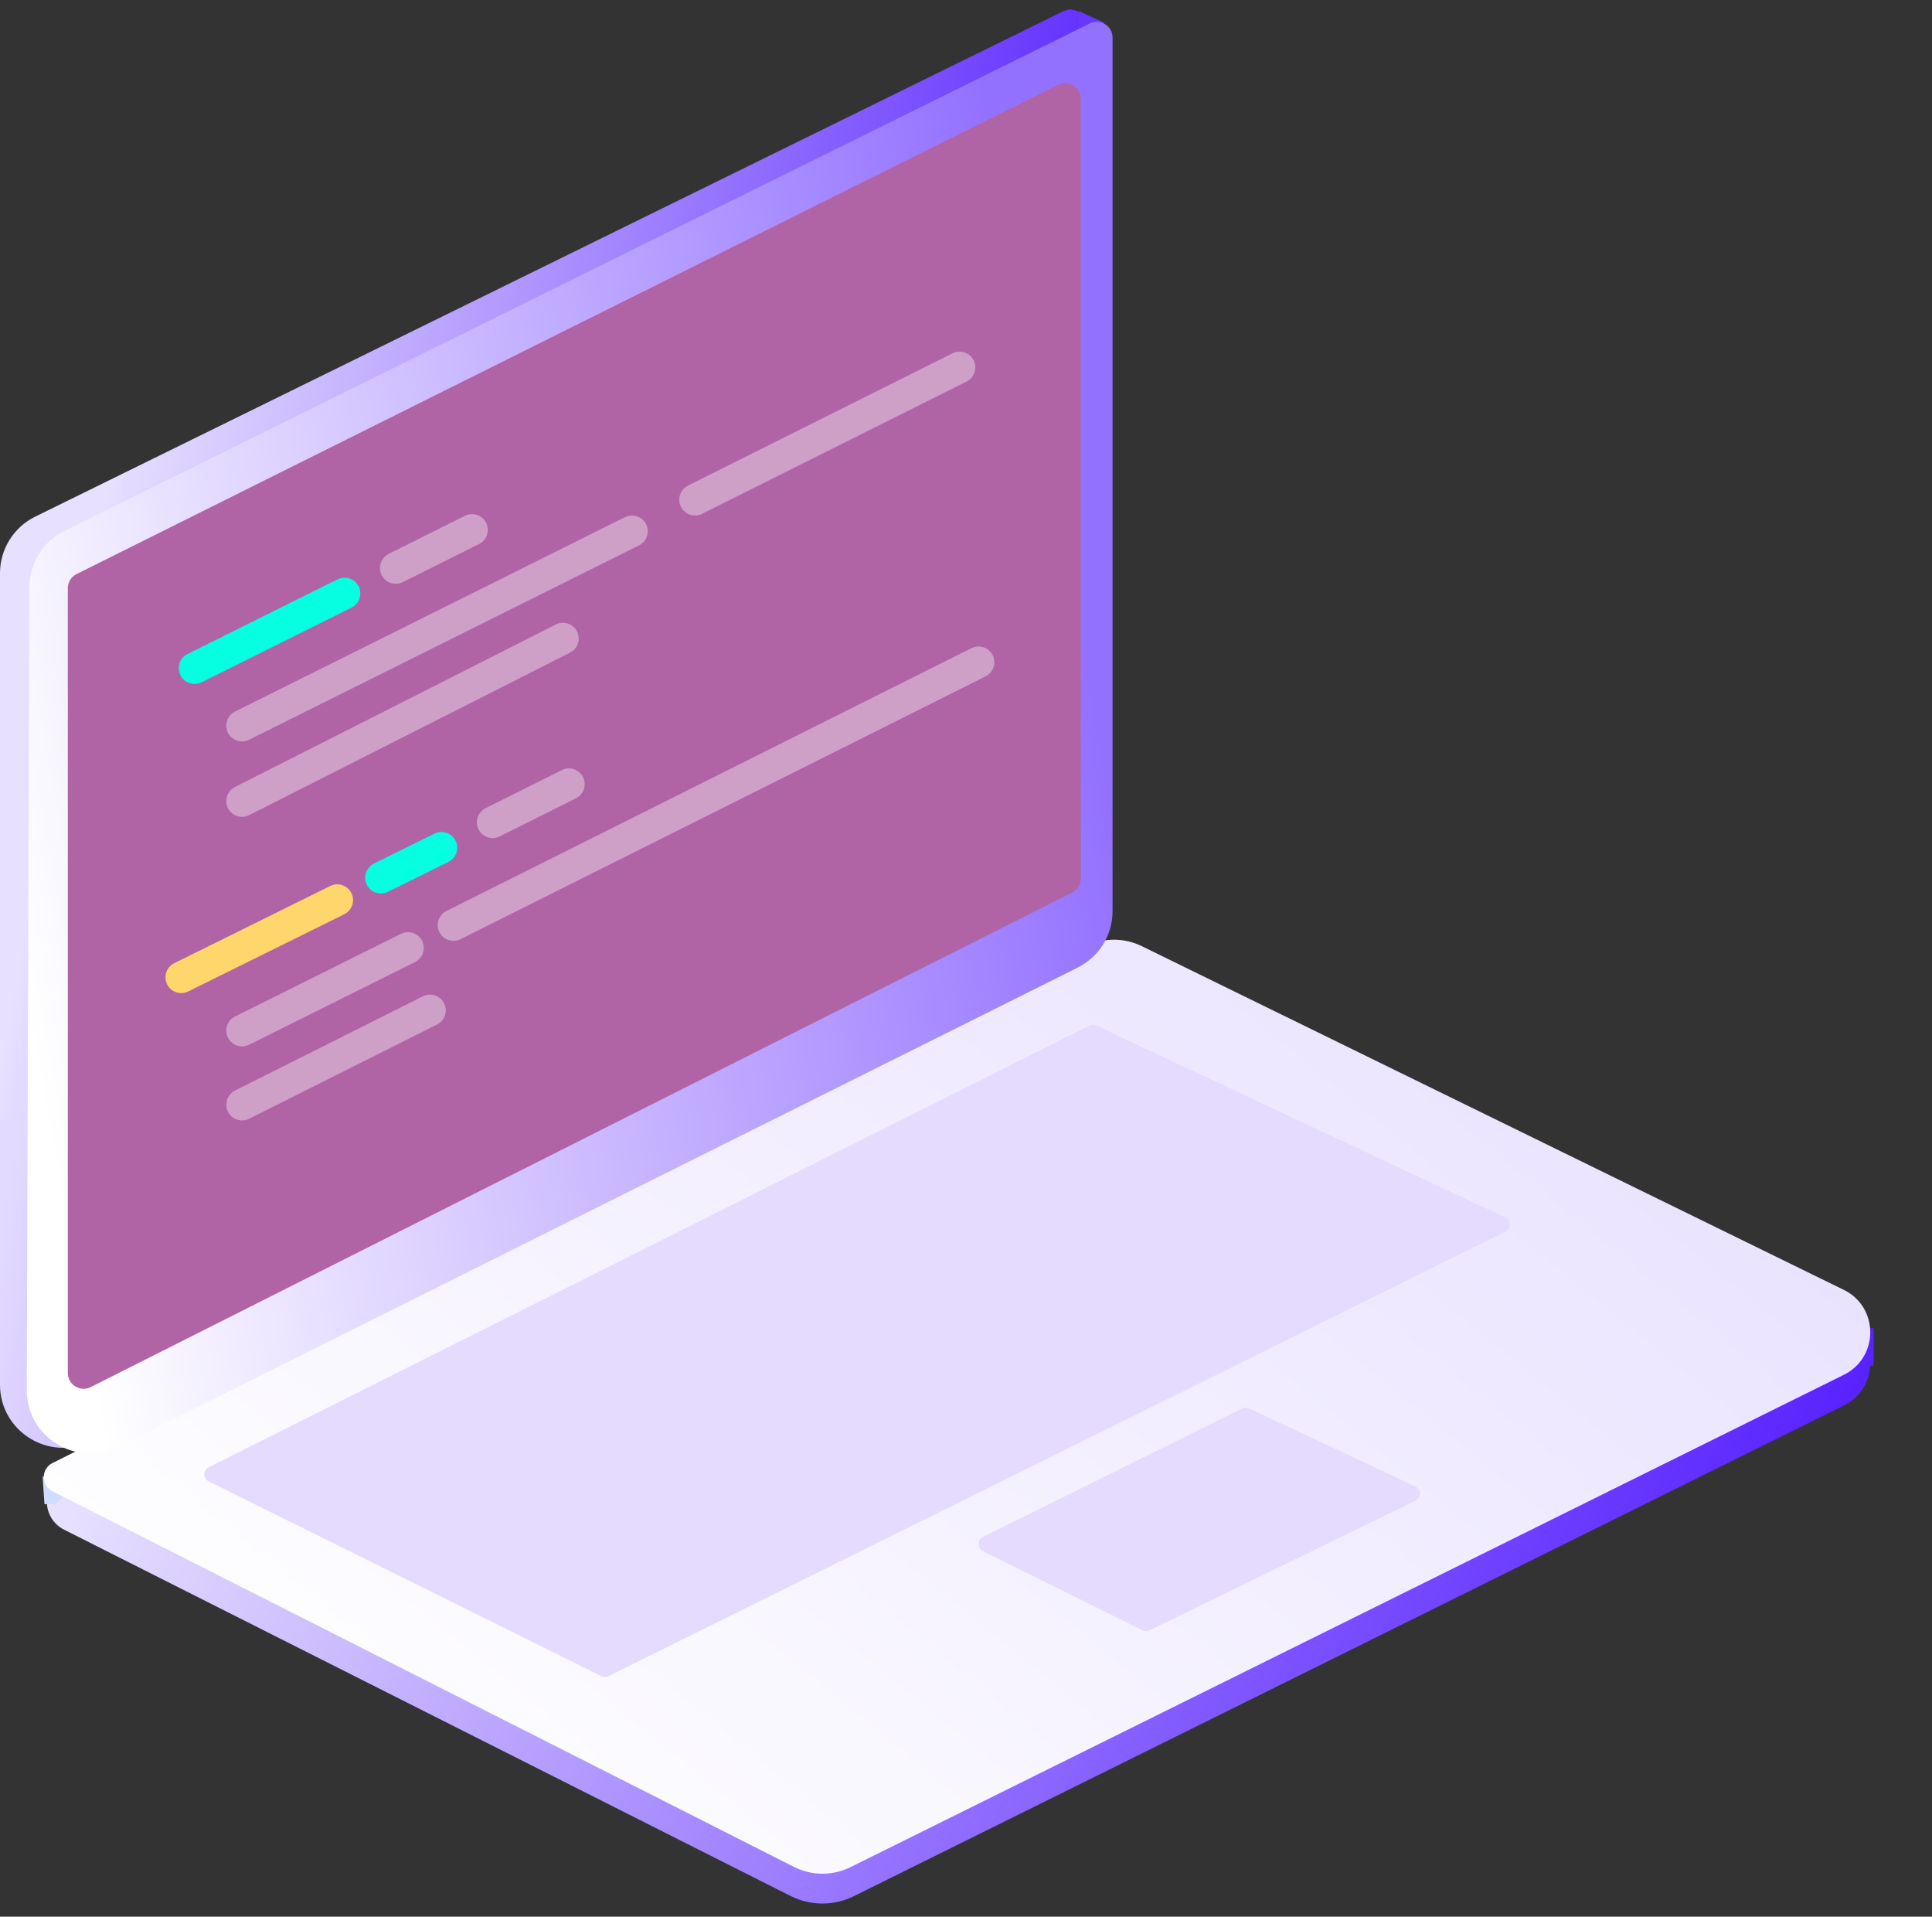 <?xml version="1.0" encoding="UTF-8"?> <svg xmlns="http://www.w3.org/2000/svg" width="245" height="243" viewBox="0 0 245 243" fill="none"><rect x="0" y="0" width="245" height="243" fill="#333333" stroke="none"/> <path d="M144.737 123.821C142.525 122.738 139.938 122.735 137.723 123.811L8.19 186.77C5.212 188.218 5.182 192.449 8.138 193.94L100.238 240.367C102.767 241.642 105.748 241.652 108.286 240.395L233.834 178.185C238.294 175.975 238.278 169.608 233.808 167.42L144.737 123.821Z" fill="url(#paint0_linear)"></path> <rect x="234.949" y="168.404" width="2.647" height="4.739" fill="#5823FF"></rect> <path d="M5.408 187.208L5.64 190.7C6.067 190.703 6.958 190.687 7.109 190.602C7.259 190.518 8.259 189.586 8.74 189.131L8.598 186.996L5.408 187.208Z" fill="#D0DDFF"></path> <path d="M144.787 119.953C142.546 118.856 139.923 118.867 137.692 119.982L6.656 185.486C5.186 186.221 5.18 188.317 6.646 189.06L100.68 236.689C102.93 237.828 105.586 237.84 107.846 236.72L233.834 174.292C238.294 172.082 238.278 165.715 233.808 163.527L144.787 119.953Z" fill="url(#paint1_linear)"></path> <path d="M139.018 130.019C138.74 129.888 138.418 129.893 138.144 130.03L26.47 186.019C25.732 186.389 25.734 187.443 26.473 187.809L76.267 212.507C76.547 212.646 76.875 212.646 77.155 212.507L190.881 156.155C191.631 155.783 191.62 154.71 190.862 154.354L139.018 130.019Z" fill="#E4DBFF"></path> <path d="M158.398 178.56C158.122 178.431 157.802 178.434 157.529 178.57L124.642 194.862C123.901 195.229 123.901 196.286 124.642 196.654L144.885 206.694C145.163 206.832 145.489 206.833 145.768 206.697L179.492 190.26C180.247 189.892 180.239 188.813 179.479 188.456L158.398 178.56Z" fill="#E4DBFF"></path> <path d="M137.734 3.211C137.734 1.731 136.181 0.763 134.852 1.417L4.47 65.497C1.733 66.842 -0.001 69.627 -0.001 72.677V175.548C-0.001 181.493 6.253 185.361 11.572 182.706L133.307 121.948C136.02 120.594 137.734 117.823 137.734 114.79L137.734 3.211Z" fill="url(#paint2_linear)"></path> <path d="M140.036 2.888L136.777 1.396V4.666L140.036 2.888Z" fill="#6837FF"></path> <path d="M141.086 4.765C141.086 3.282 139.528 2.315 138.199 2.972L8.18 67.305C5.462 68.65 3.738 71.416 3.728 74.449L3.393 176.226C3.374 182.182 9.637 186.07 14.966 183.41L136.658 122.674C139.372 121.32 141.086 118.548 141.086 115.516L141.086 4.765Z" fill="url(#paint3_linear)"></path> <path d="M137.055 12.544C137.055 11.058 135.492 10.091 134.163 10.754L9.709 72.781C9.03 73.119 8.601 73.813 8.601 74.571V174.072C8.601 175.562 10.171 176.529 11.501 175.859L135.954 113.167C136.629 112.827 137.055 112.136 137.055 111.381V12.544Z" fill="#B064A5"></path> <path opacity="0.38" d="M59.859 67.18L50.185 72.014" stroke="white" stroke-width="4" stroke-linecap="round"></path> <path opacity="0.38" d="M121.684 46.582L88.136 63.356" stroke="white" stroke-width="4" stroke-linecap="round"></path> <path opacity="0.38" d="M80.148 67.353L30.695 92" stroke="white" stroke-width="4" stroke-linecap="round"></path> <path opacity="0.38" d="M71.387 80.957L30.693 101.562" stroke="white" stroke-width="4" stroke-linecap="round"></path> <path d="M43.691 75.242L24.671 84.71" stroke="#05FFE1" stroke-width="4" stroke-linecap="round"></path> <path opacity="0.38" d="M72.144 99.418L62.47 104.252" stroke="white" stroke-width="4" stroke-linecap="round"></path> <path opacity="0.38" d="M124.09 83.961L57.508 117.281" stroke="white" stroke-width="4" stroke-linecap="round"></path> <path opacity="0.38" d="M51.738 120.18L30.696 130.66" stroke="white" stroke-width="4" stroke-linecap="round"></path> <path opacity="0.38" d="M54.527 128.1L30.696 140.05" stroke="white" stroke-width="4" stroke-linecap="round"></path> <path d="M55.98 107.482L48.308 111.276" stroke="#05FFE1" stroke-width="4" stroke-linecap="round"></path> <path d="M42.77 114.119L22.982 123.906" stroke="#FFD66B" stroke-width="4" stroke-linecap="round"></path> <defs> <linearGradient id="paint0_linear" x1="244.571" y1="201.114" x2="55.027" y2="103.086" gradientUnits="userSpaceOnUse"> <stop stop-color="#4A10FF"></stop> <stop offset="1" stop-color="#E7E0FF"></stop> </linearGradient> <linearGradient id="paint1_linear" x1="312.693" y1="162.273" x2="170.303" y2="336.295" gradientUnits="userSpaceOnUse"> <stop stop-color="#E4DBFF"></stop> <stop offset="1" stop-color="white"></stop> </linearGradient> <linearGradient id="paint2_linear" x1="137.633" y1="123.802" x2="6.482" y2="99.349" gradientUnits="userSpaceOnUse"> <stop stop-color="#4A10FF"></stop> <stop offset="1" stop-color="#E7E0FF"></stop> </linearGradient> <linearGradient id="paint3_linear" x1="141.395" y1="103.575" x2="3.351" y2="128.34" gradientUnits="userSpaceOnUse"> <stop stop-color="#9371FF"></stop> <stop offset="1" stop-color="white"></stop> </linearGradient> </defs> </svg> 